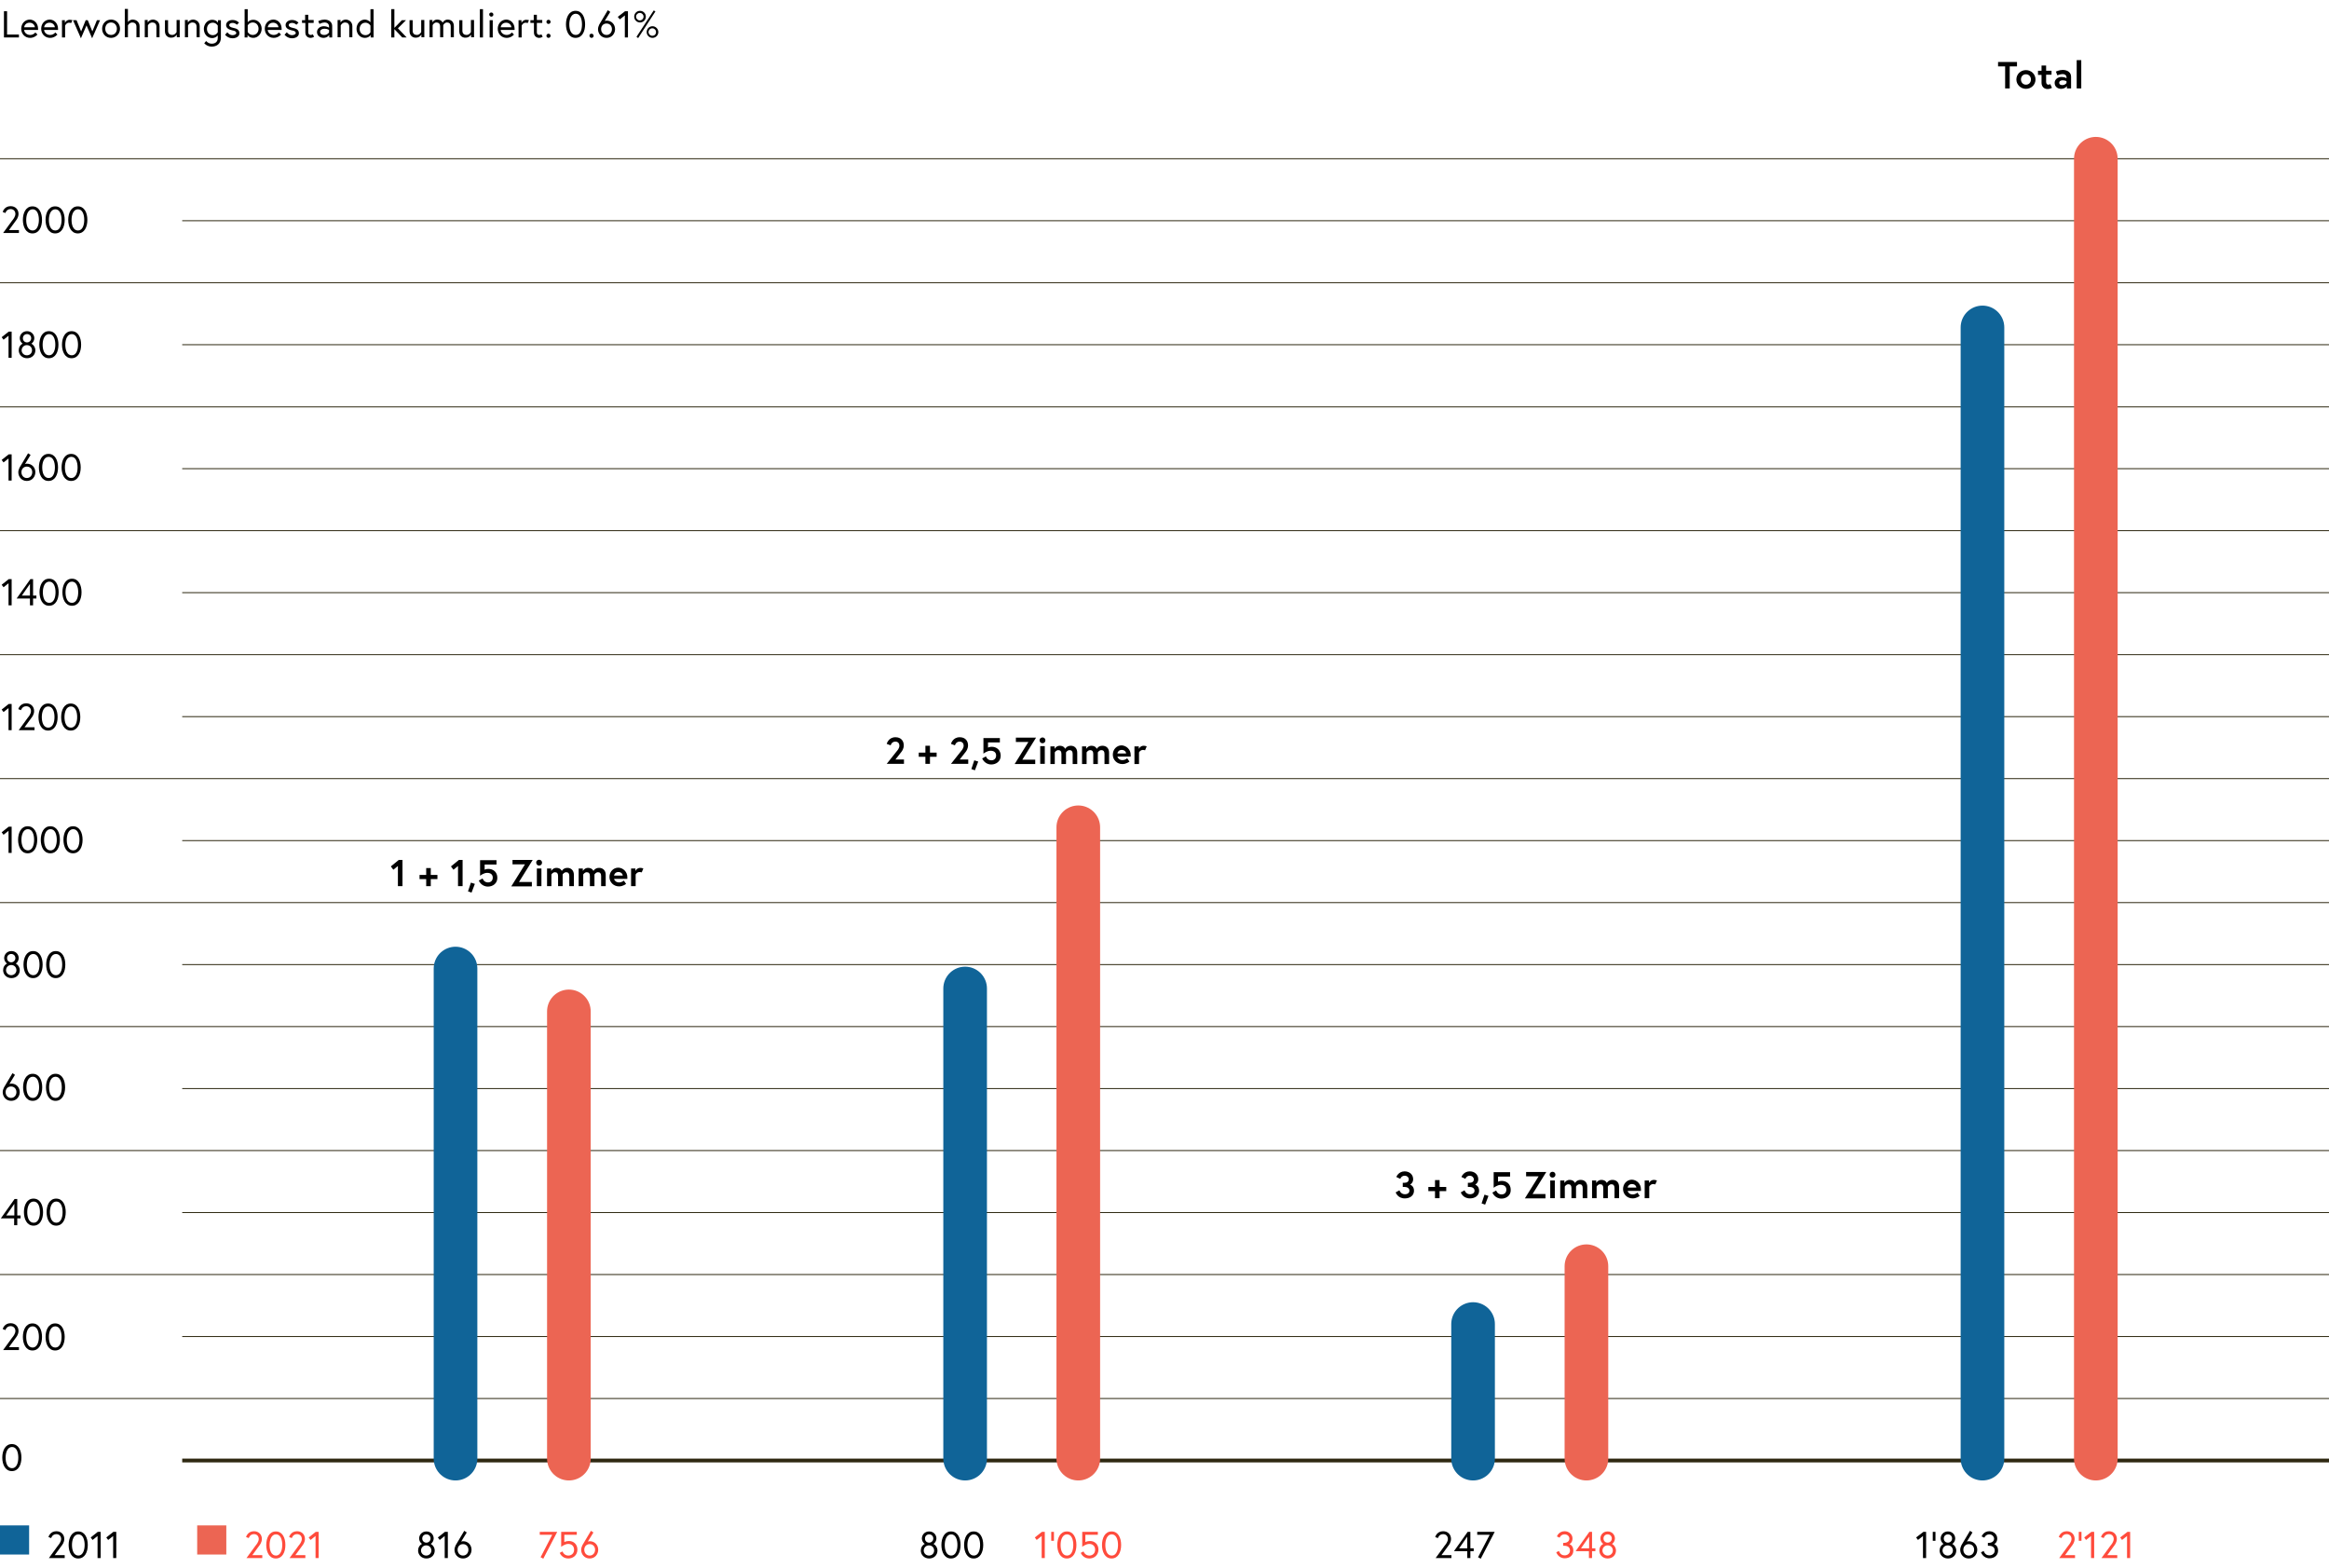 <?xml version="1.0" encoding="utf-8"?>
<!-- Generator: Adobe Illustrator 26.2.1, SVG Export Plug-In . SVG Version: 6.00 Build 0)  -->
<svg version="1.1" id="Wohnstruktur" xmlns="http://www.w3.org/2000/svg" xmlns:xlink="http://www.w3.org/1999/xlink" x="0px"
	 y="0px" viewBox="0 0 1119.7 754" style="enable-background:new 0 0 1119.7 754;" xml:space="preserve">
<style type="text/css">
	.st0{fill:#106498;}
	.st1{fill:#EC6553;}
	.st2{fill:none;stroke:#2F2912;stroke-width:0.456;}
	.st3{fill:none;stroke:#2F2912;stroke-width:1.828;}
	.st4{fill:none;stroke:#106498;stroke-width:20.982;stroke-linecap:round;}
	.st5{fill:none;stroke:#EC6553;stroke-width:20.982;stroke-linecap:round;}
	.st6{enable-background:new    ;}
	.st7{fill:#FF4B3C;}
</style>
<g id="Wohnstruktur_00000085947563847694004870000012203034675156534158_" transform="translate(-320 -722.895)">
	<rect id="Rechteck_29127" x="320" y="1456.2" class="st0" width="14" height="14"/>
	<rect id="Rechteck_29128" x="414.8" y="1456.2" class="st1" width="14" height="14"/>
	<line id="Linie_1608" class="st2" x1="407.6" y1="829" x2="1439.7" y2="829"/>
	<line id="Linie_1609" class="st2" x1="320" y1="858.8" x2="1439.7" y2="858.8"/>
	
		<line id="Linie_1608_00000072275956721271079550000017080112317762783642_" class="st2" x1="320" y1="799.2" x2="1439.7" y2="799.2"/>
	<line id="Linie_1610" class="st2" x1="407.6" y1="888.6" x2="1439.7" y2="888.6"/>
	<line id="Linie_1611" class="st2" x1="320" y1="918.5" x2="1439.7" y2="918.5"/>
	<line id="Linie_1612" class="st2" x1="407.6" y1="948.2" x2="1439.7" y2="948.2"/>
	<line id="Linie_1613" class="st2" x1="320" y1="978" x2="1439.7" y2="978"/>
	<line id="Linie_1614" class="st2" x1="407.6" y1="1007.8" x2="1439.7" y2="1007.8"/>
	<line id="Linie_1615" class="st2" x1="320" y1="1037.6" x2="1439.7" y2="1037.6"/>
	<line id="Linie_1616" class="st2" x1="407.6" y1="1067.4" x2="1439.7" y2="1067.4"/>
	<line id="Linie_1617" class="st2" x1="320" y1="1097.2" x2="1439.7" y2="1097.2"/>
	<line id="Linie_1618" class="st2" x1="407.6" y1="1127" x2="1439.7" y2="1127"/>
	<line id="Linie_1619" class="st2" x1="320" y1="1156.8" x2="1439.7" y2="1156.8"/>
	<line id="Linie_1620" class="st2" x1="407.6" y1="1186.6" x2="1439.7" y2="1186.6"/>
	<line id="Linie_1621" class="st2" x1="320" y1="1216.4" x2="1439.7" y2="1216.4"/>
	<line id="Linie_1622" class="st2" x1="407.6" y1="1246.2" x2="1439.7" y2="1246.2"/>
	<line id="Linie_1623" class="st2" x1="320" y1="1276" x2="1439.7" y2="1276"/>
	<line id="Linie_1624" class="st2" x1="407.6" y1="1305.8" x2="1439.7" y2="1305.8"/>
	<line id="Linie_1625" class="st2" x1="320" y1="1335.6" x2="1439.7" y2="1335.6"/>
	<line id="Linie_1626" class="st2" x1="407.6" y1="1365.4" x2="1439.7" y2="1365.4"/>
	<line id="Linie_1627" class="st2" x1="320" y1="1395.2" x2="1439.7" y2="1395.2"/>
	<line id="Linie_1628" class="st3" x1="407.6" y1="1425" x2="1439.7" y2="1425"/>
	<line id="Linie_1629" class="st4" x1="539" y1="1188.5" x2="539" y2="1424.1"/>
	<line id="Linie_1630" class="st4" x1="784" y1="1198.1" x2="784" y2="1424.1"/>
	<line id="Linie_1631" class="st4" x1="1028.2" y1="1359.4" x2="1028.2" y2="1424.1"/>
	<line id="Linie_1632" class="st4" x1="1273.1" y1="880.3" x2="1273.1" y2="1424.1"/>
	<line id="Linie_1633" class="st5" x1="593.5" y1="1209.1" x2="593.5" y2="1424.1"/>
	<line id="Linie_1634" class="st5" x1="838.4" y1="1120.6" x2="838.4" y2="1424.1"/>
	<line id="Linie_1635" class="st5" x1="1082.7" y1="1331.6" x2="1082.7" y2="1424.1"/>
	<line id="Linie_1636" class="st5" x1="1327.6" y1="799.2" x2="1327.6" y2="1424.1"/>
	<g id="Bestehende_Siedlung">
		<g class="st6">
			<path d="M321.9,728.3h1.5v11.2h5.7v1.4h-7.2V728.3z"/>
			<path d="M338.3,736.8c0,0.2,0,0.3,0,0.5h-6.7c0.1,1.3,1.3,2.4,2.9,2.4c1.6,0,2.5-1.2,2.5-1.2l1,1c0,0-1.3,1.6-3.5,1.6
				c-2.5,0-4.3-1.9-4.3-4.4c0-2.4,1.7-4.4,4.2-4.4C336.5,732.4,338.3,734.1,338.3,736.8z M336.8,736c-0.1-0.9-0.9-2.2-2.6-2.2
				c-1.8,0-2.5,1.4-2.6,2.2H336.8z"/>
			<path d="M347.9,736.8c0,0.2,0,0.3,0,0.5h-6.7c0.1,1.3,1.3,2.4,2.9,2.4c1.6,0,2.5-1.2,2.5-1.2l1,1c0,0-1.3,1.6-3.5,1.6
				c-2.5,0-4.3-1.9-4.3-4.4c0-2.4,1.7-4.4,4.2-4.4C346.1,732.4,347.9,734.1,347.9,736.8z M346.4,736c-0.1-0.9-0.9-2.2-2.6-2.2
				c-1.8,0-2.5,1.4-2.6,2.2H346.4z"/>
			<path d="M354.8,732.6l-0.6,1.4c0,0-0.3-0.2-1-0.2c-1.3,0-1.9,1.4-1.9,1.4v5.7h-1.5v-8.3h1.4v1.3c0,0,0.7-1.5,2.3-1.5
				C354.3,732.4,354.8,732.6,354.8,732.6z"/>
			<path d="M356.8,732.6l2.2,5.4l2.2-5.4h1l2.2,5.4l2.2-5.4h1.5l-3.8,8.7l-2.7-6.2l-2.7,6.2l-3.8-8.7H356.8z"/>
			<path d="M377.7,736.7c0,2.4-1.8,4.4-4.3,4.4s-4.3-1.9-4.3-4.4c0-2.4,1.8-4.4,4.3-4.4S377.7,734.3,377.7,736.7z M376.2,736.7
				c0-1.6-1.1-3-2.8-3c-1.7,0-2.8,1.3-2.8,3s1.1,3,2.8,3C375.1,739.7,376.2,738.4,376.2,736.7z"/>
			<path d="M387.1,735.5v5.3h-1.5v-5.1c0-1.4-0.9-2-2-2c-1.4,0-2.1,1.4-2.1,1.4v5.7H380v-13.6h1.5v6.3c0.3-0.4,1-1.2,2.4-1.2
				C385.6,732.4,387.1,733.5,387.1,735.5z"/>
			<path d="M396.7,735.5v5.3h-1.5v-5.1c0-1.4-0.9-2-2-2c-1.4,0-2.1,1.4-2.1,1.4v5.7h-1.5v-8.3h1.4v1.2c0,0,0.8-1.4,2.6-1.4
				C395.2,732.4,396.7,733.5,396.7,735.5z"/>
			<path d="M399.3,737.9v-5.3h1.5v5.1c0,1.4,0.9,2,2,2c1.4,0,2.1-1.4,2.1-1.4v-5.8h1.5v8.3H405v-1.3c0,0-0.8,1.5-2.6,1.5
				C400.8,741.1,399.3,740,399.3,737.9z"/>
			<path d="M416,735.5v5.3h-1.5v-5.1c0-1.4-0.9-2-2-2c-1.4,0-2.1,1.4-2.1,1.4v5.7h-1.5v-8.3h1.4v1.2c0,0,0.8-1.4,2.6-1.4
				C414.5,732.4,416,733.5,416,735.5z"/>
			<path d="M424.7,739.9c-0.3,0.4-1.2,1.3-2.7,1.3c-2.3,0-4-1.9-4-4.4c0-2.4,1.8-4.4,4-4.4c2,0,2.8,1.4,2.8,1.4v-1.2h1.4v8.4
				c0,2.9-2,4.3-4.4,4.3c-2.3,0-3.6-1.6-3.6-1.6l0.9-1.1c0,0,1,1.3,2.7,1.3c1.8,0,2.9-1,2.9-2.8V739.9z M424.7,735.2
				c0,0-0.8-1.4-2.4-1.4c-1.7,0-2.8,1.3-2.8,3s1.1,3,2.8,3c1.7,0,2.4-1.4,2.4-1.4V735.2z"/>
			<path d="M429.3,738.4c0,0,0.9,1.4,2.5,1.4c0.8,0,1.8-0.4,1.8-1c0-0.7-0.6-1.1-1.9-1.3c-1.8-0.4-3-1.1-3-2.6
				c0-1.2,1.2-2.4,3.1-2.4c2,0,3.1,1.3,3.1,1.3l-1,1c0,0-0.8-0.9-2.1-0.9c-1.1,0-1.6,0.5-1.6,1.1c0,0.6,0.6,1,2,1.3
				c1.6,0.3,2.9,0.9,2.9,2.6c0,1.6-1.7,2.4-3.3,2.4c-2.3,0-3.6-1.7-3.6-1.7L429.3,738.4z"/>
			<path d="M445.8,736.7c0,2.4-1.8,4.4-4,4.4c-2,0-2.8-1.4-2.8-1.4v1.2h-1.4v-13.6h1.5v6.3c0,0,0.8-1.2,2.7-1.2
				C444,732.4,445.8,734.3,445.8,736.7z M439.1,738.3c0,0,0.8,1.4,2.4,1.4c1.7,0,2.8-1.3,2.8-3s-1.1-3-2.8-3s-2.4,1.4-2.4,1.4V738.3
				z"/>
			<path d="M455.4,736.8c0,0.2,0,0.3,0,0.5h-6.7c0.1,1.3,1.3,2.4,2.9,2.4c1.6,0,2.5-1.2,2.5-1.2l1,1c0,0-1.3,1.6-3.5,1.6
				c-2.5,0-4.3-1.9-4.3-4.4c0-2.4,1.7-4.4,4.2-4.4C453.7,732.4,455.4,734.1,455.4,736.8z M453.9,736c-0.1-0.9-0.9-2.2-2.6-2.2
				c-1.8,0-2.5,1.4-2.6,2.2H453.9z"/>
			<path d="M457.9,738.4c0,0,0.9,1.4,2.5,1.4c0.8,0,1.8-0.4,1.8-1c0-0.7-0.6-1.1-1.9-1.3c-1.8-0.4-3-1.1-3-2.6
				c0-1.2,1.2-2.4,3.1-2.4c2,0,3.1,1.3,3.1,1.3l-1,1c0,0-0.8-0.9-2.1-0.9c-1.1,0-1.6,0.5-1.6,1.1c0,0.6,0.6,1,2,1.3
				c1.6,0.3,2.9,0.9,2.9,2.6c0,1.6-1.7,2.4-3.3,2.4c-2.3,0-3.6-1.7-3.6-1.7L457.9,738.4z"/>
			<path d="M465.1,732.6h1.6V730h1.5v2.5h2.6v1.4h-2.6v4.5c0,0.8,0.4,1.3,1.2,1.3c0.5,0,1-0.3,1-0.3l0.6,1.2
				c-0.7,0.4-1.2,0.5-1.7,0.5c-1.2,0-2.5-0.8-2.5-2.6v-4.6h-1.6V732.6z"/>
			<path d="M479.7,735.4v5.5h-1.4v-1.2c0,0-0.9,1.4-2.8,1.4c-1.5,0-3.1-1-3.1-2.8c0-1.6,1.4-2.8,3.3-2.8c1.5,0,2.5,0.7,2.5,0.7v-0.5
				c0-1.7-1.4-2-2.1-2c-1.3,0-2.5,0.7-2.5,0.7l-0.6-1.3c0,0,1.3-0.8,3.1-0.8C478.6,732.4,479.7,733.9,479.7,735.4z M478.2,738.5
				v-1.2c0,0-0.8-0.6-2.2-0.6c-1.3,0-2.1,0.6-2.1,1.5c0,1.1,1,1.5,1.9,1.5C477.3,739.8,478.2,738.5,478.2,738.5z"/>
			<path d="M489.4,735.5v5.3h-1.5v-5.1c0-1.4-0.9-2-2-2c-1.4,0-2.1,1.4-2.1,1.4v5.7h-1.5v-8.3h1.4v1.2c0,0,0.8-1.4,2.6-1.4
				C487.9,732.4,489.4,733.5,489.4,735.5z"/>
			<path d="M498.1,733.6v-6.3h1.5v13.6h-1.4v-1.2c0,0-0.8,1.4-2.8,1.4c-2.3,0-4-1.9-4-4.4c0-2.4,1.8-4.4,4-4.4
				C497.2,732.4,498.1,733.6,498.1,733.6z M498.1,735.2c0,0-0.8-1.4-2.4-1.4c-1.7,0-2.8,1.3-2.8,3s1.1,3,2.8,3
				c1.7,0,2.4-1.4,2.4-1.4V735.2z"/>
			<path d="M509.6,736.9v4h-1.5v-13.6h1.5v9l3.6-3.7h2l-3.9,3.9l4.2,4.4h-2.1L509.6,736.9z"/>
			<path d="M516.9,737.9v-5.3h1.5v5.1c0,1.4,0.9,2,2,2c1.4,0,2.1-1.4,2.1-1.4v-5.8h1.5v8.3h-1.4v-1.3c0,0-0.8,1.5-2.6,1.5
				C518.4,741.1,516.9,740,516.9,737.9z"/>
			<path d="M538.2,735.5v5.3h-1.5v-5.1c0-1.4-0.7-2-1.8-2c-1.2,0-1.8,1.3-1.8,1.3v5.8h-1.5v-5.1c0-1.4-0.7-2-1.8-2
				c-1.2,0-1.8,1.3-1.8,1.3v5.8h-1.5v-8.3h1.4v1.2c0,0,0.6-1.4,2.3-1.4c2.1,0,2.6,1.5,2.6,1.5s0.7-1.5,2.5-1.5
				C537.1,732.4,538.2,733.5,538.2,735.5z"/>
			<path d="M540.8,737.9v-5.3h1.5v5.1c0,1.4,0.9,2,2,2c1.4,0,2.1-1.4,2.1-1.4v-5.8h1.5v8.3h-1.4v-1.3c0,0-0.8,1.5-2.6,1.5
				C542.2,741.1,540.8,740,540.8,737.9z"/>
			<path d="M550.7,727.3h1.5v13.6h-1.5V727.3z"/>
			<path d="M556.2,728.9c0.6,0,1,0.5,1,1c0,0.6-0.5,1-1,1s-1-0.5-1-1C555.1,729.4,555.6,728.9,556.2,728.9z M555.4,732.6h1.5v8.3
				h-1.5V732.6z"/>
			<path d="M567.4,736.8c0,0.2,0,0.3,0,0.5h-6.7c0.1,1.3,1.3,2.4,2.9,2.4c1.6,0,2.5-1.2,2.5-1.2l1,1c0,0-1.3,1.6-3.5,1.6
				c-2.5,0-4.3-1.9-4.3-4.4c0-2.4,1.7-4.4,4.2-4.4C565.6,732.4,567.4,734.1,567.4,736.8z M565.9,736c-0.1-0.9-0.9-2.2-2.6-2.2
				c-1.8,0-2.5,1.4-2.6,2.2H565.9z"/>
			<path d="M574.3,732.6l-0.6,1.4c0,0-0.3-0.2-1-0.2c-1.3,0-1.9,1.4-1.9,1.4v5.7h-1.5v-8.3h1.4v1.3c0,0,0.7-1.5,2.3-1.5
				C573.8,732.4,574.3,732.6,574.3,732.6z"/>
			<path d="M575,732.6h1.6V730h1.5v2.5h2.6v1.4h-2.6v4.5c0,0.8,0.4,1.3,1.2,1.3c0.5,0,1-0.3,1-0.3l0.6,1.2c-0.7,0.4-1.2,0.5-1.7,0.5
				c-1.2,0-2.5-0.8-2.5-2.6v-4.6H575V732.6z"/>
			<path d="M583.7,732.4c0.6,0,1,0.5,1,1c0,0.6-0.5,1-1,1c-0.6,0-1-0.5-1-1C582.7,732.8,583.2,732.4,583.7,732.4z M583.7,739.1
				c0.6,0,1,0.5,1,1c0,0.6-0.5,1-1,1c-0.6,0-1-0.5-1-1C582.7,739.5,583.2,739.1,583.7,739.1z"/>
			<path d="M601.3,734.6c0,3.4-1.4,6.5-4.6,6.5s-4.6-3.2-4.6-6.5s1.4-6.5,4.6-6.5S601.3,731.2,601.3,734.6z M599.8,734.6
				c0-2.5-0.8-5.1-3-5.1s-3.1,2.6-3.1,5.1s0.8,5.1,3.1,5.1S599.8,737.1,599.8,734.6z"/>
			<path d="M604.4,739.1c0.6,0,1,0.5,1,1c0,0.6-0.5,1-1,1c-0.6,0-1-0.5-1-1C603.3,739.5,603.8,739.1,604.4,739.1z"/>
			<path d="M610.7,733c0,0,0.4-0.2,0.9-0.2c2.6,0,4.1,2,4.1,4.1c0,2.1-1.5,4.2-4.1,4.2c-2.6,0-4.1-2.1-4.1-4.2
				c0-0.7,0.3-1.6,0.6-2.2c0.3-0.5,4.1-6.9,4.1-6.9l1.2,0.8L610.7,733z M609,736.9c0,1.5,1,2.8,2.6,2.8c1.6,0,2.6-1.3,2.6-2.8
				s-1-2.7-2.6-2.7C610,734.2,609,735.4,609,736.9z"/>
			<path d="M620.5,728.3h1.4v12.6h-1.5v-10.6l-2.4,1.9L617,731L620.5,728.3z"/>
			<path d="M630.5,730.9c0,1.6-1.3,2.8-2.8,2.8s-2.8-1.2-2.8-2.8s1.3-2.8,2.8-2.8S630.5,729.3,630.5,730.9z M629.4,730.9
				c0-1-0.8-1.8-1.8-1.8c-1,0-1.8,0.8-1.8,1.8s0.8,1.8,1.8,1.8C628.6,732.7,629.4,731.9,629.4,730.9z M634.3,727.9l0.8,0.5
				l-8.3,12.8l-0.8-0.6L634.3,727.9z M636.5,738.3c0,1.6-1.3,2.8-2.8,2.8s-2.8-1.2-2.8-2.8c0-1.6,1.3-2.8,2.8-2.8
				S636.5,736.8,636.5,738.3z M635.4,738.3c0-1-0.8-1.8-1.8-1.8c-1,0-1.8,0.8-1.8,1.8c0,1,0.8,1.8,1.8,1.8
				C634.7,740.1,635.4,739.3,635.4,738.3z"/>
		</g>
	</g>
	<g id="Bestehende_Siedlung-2">
		<g class="st6">
			<path d="M325.8,829c0.5-0.6,1.6-1.9,1.6-3.3c0-1.2-0.8-2.3-2.3-2.3c-2,0-2.5,1.9-2.5,1.9l-1.3-0.5c0,0,0.7-2.8,3.8-2.8
				c2.3,0,3.8,1.6,3.8,3.7c0,1.7-1,2.9-1.3,3.3l-3.3,4.5h4.8v1.4h-7.6L325.8,829z"/>
			<path d="M340.2,828.6c0,3.4-1.4,6.5-4.6,6.5s-4.6-3.2-4.6-6.5s1.4-6.5,4.6-6.5S340.2,825.2,340.2,828.6z M338.7,828.6
				c0-2.5-0.8-5.1-3-5.1c-2.2,0-3.1,2.6-3.1,5.1s0.8,5.1,3.1,5.1C337.8,833.7,338.7,831.1,338.7,828.6z"/>
			<path d="M351.1,828.6c0,3.4-1.4,6.5-4.6,6.5s-4.6-3.2-4.6-6.5s1.4-6.5,4.6-6.5S351.1,825.2,351.1,828.6z M349.6,828.6
				c0-2.5-0.8-5.1-3-5.1c-2.2,0-3.1,2.6-3.1,5.1s0.8,5.1,3.1,5.1C348.8,833.7,349.6,831.1,349.6,828.6z"/>
			<path d="M362,828.6c0,3.4-1.4,6.5-4.6,6.5s-4.6-3.2-4.6-6.5s1.4-6.5,4.6-6.5S362,825.2,362,828.6z M360.5,828.6
				c0-2.5-0.8-5.1-3-5.1c-2.2,0-3.1,2.6-3.1,5.1s0.8,5.1,3.1,5.1C359.7,833.7,360.5,831.1,360.5,828.6z"/>
		</g>
	</g>
	<g id="Bestehende_Siedlung-3">
		<g class="st6">
			<path d="M324.2,882.3h1.4v12.6h-1.5v-10.6l-2.4,1.9l-0.9-1.2L324.2,882.3z"/>
			<path d="M336.5,885.5c0,1-0.6,2.1-1.4,2.6c1.1,0.6,1.9,1.8,1.9,3.2c0,2.1-1.6,3.8-4,3.8c-2.4,0-4-1.8-4-3.8
				c0-1.4,0.7-2.6,1.9-3.2c-0.8-0.5-1.4-1.6-1.4-2.6c0-1.7,1.3-3.4,3.5-3.4C335.2,882.1,336.5,883.8,336.5,885.5z M335.4,891.3
				c0-1.3-0.9-2.5-2.5-2.5c-1.5,0-2.5,1.2-2.5,2.5c0,1.2,1,2.4,2.5,2.4C334.5,893.7,335.4,892.5,335.4,891.3z M335,885.5
				c0-1.2-0.9-2-2-2c-1.1,0-2,0.8-2,2c0,1.2,0.9,2,2,2C334.1,887.5,335,886.6,335,885.5z"/>
			<path d="M348.1,888.6c0,3.4-1.4,6.5-4.6,6.5s-4.6-3.2-4.6-6.5s1.4-6.5,4.6-6.5S348.1,885.2,348.1,888.6z M346.6,888.6
				c0-2.5-0.8-5.1-3-5.1c-2.2,0-3.1,2.6-3.1,5.1s0.8,5.1,3.1,5.1C345.7,893.7,346.6,891.1,346.6,888.6z"/>
			<path d="M359,888.6c0,3.4-1.4,6.5-4.6,6.5s-4.6-3.2-4.6-6.5s1.4-6.5,4.6-6.5S359,885.2,359,888.6z M357.5,888.6
				c0-2.5-0.8-5.1-3-5.1c-2.2,0-3.1,2.6-3.1,5.1s0.8,5.1,3.1,5.1C356.7,893.7,357.5,891.1,357.5,888.6z"/>
		</g>
	</g>
	<g id="Bestehende_Siedlung-4">
		<g class="st6">
			<path d="M324.2,941.3h1.4v12.6h-1.5v-10.6l-2.4,1.9l-0.9-1.2L324.2,941.3z"/>
			<path d="M332,946c0,0,0.4-0.2,0.9-0.2c2.6,0,4.1,2,4.1,4.1c0,2.1-1.5,4.2-4.1,4.2s-4.1-2.1-4.1-4.2c0-0.7,0.3-1.6,0.6-2.2
				c0.3-0.5,4.1-6.9,4.1-6.9l1.2,0.8L332,946z M330.3,949.9c0,1.5,1,2.8,2.6,2.8s2.6-1.3,2.6-2.8s-1-2.7-2.6-2.7
				S330.3,948.4,330.3,949.9z"/>
			<path d="M347.9,947.6c0,3.4-1.4,6.5-4.6,6.5s-4.6-3.2-4.6-6.5s1.4-6.5,4.6-6.5S347.9,944.2,347.9,947.6z M346.4,947.6
				c0-2.5-0.8-5.1-3-5.1c-2.2,0-3.1,2.6-3.1,5.1s0.8,5.1,3.1,5.1C345.6,952.7,346.4,950.1,346.4,947.6z"/>
			<path d="M358.8,947.6c0,3.4-1.4,6.5-4.6,6.5s-4.6-3.2-4.6-6.5s1.4-6.5,4.6-6.5S358.8,944.2,358.8,947.6z M357.3,947.6
				c0-2.5-0.8-5.1-3-5.1c-2.2,0-3.1,2.6-3.1,5.1s0.8,5.1,3.1,5.1C356.5,952.7,357.3,950.1,357.3,947.6z"/>
		</g>
	</g>
	<g id="Bestehende_Siedlung-5">
		<g class="st6">
			<path d="M324.2,1001.3h1.4v12.6h-1.5v-10.6l-2.4,1.9l-0.9-1.2L324.2,1001.3z"/>
			<path d="M334.6,1001.3h1.3v7.9h1.6v1.4h-1.6v3.3h-1.5v-3.3H328L334.6,1001.3z M334.4,1009.2v-5.6l-3.9,5.6H334.4z"/>
			<path d="M348.2,1007.6c0,3.4-1.4,6.5-4.6,6.5s-4.6-3.2-4.6-6.5s1.4-6.5,4.6-6.5S348.2,1004.2,348.2,1007.6z M346.7,1007.6
				c0-2.5-0.8-5.1-3-5.1c-2.2,0-3.1,2.6-3.1,5.1s0.8,5.1,3.1,5.1C345.9,1012.7,346.7,1010.1,346.7,1007.6z"/>
			<path d="M359.2,1007.6c0,3.4-1.4,6.5-4.6,6.5s-4.6-3.2-4.6-6.5s1.4-6.5,4.6-6.5S359.2,1004.2,359.2,1007.6z M357.6,1007.6
				c0-2.5-0.8-5.1-3-5.1c-2.2,0-3.1,2.6-3.1,5.1s0.8,5.1,3.1,5.1C356.8,1012.7,357.6,1010.1,357.6,1007.6z"/>
		</g>
	</g>
	<g id="Bestehende_Siedlung-6">
		<g class="st6">
			<path d="M324.2,1061.3h1.4v12.6h-1.5v-10.6l-2.4,1.9l-0.9-1.2L324.2,1061.3z"/>
			<path d="M333.3,1068c0.5-0.6,1.6-1.9,1.6-3.3c0-1.2-0.8-2.3-2.3-2.3c-2,0-2.5,1.9-2.5,1.9l-1.3-0.5c0,0,0.7-2.8,3.8-2.8
				c2.3,0,3.8,1.6,3.8,3.7c0,1.7-1,2.9-1.3,3.3l-3.3,4.5h4.8v1.4h-7.6L333.3,1068z"/>
			<path d="M347.7,1067.6c0,3.4-1.4,6.5-4.6,6.5s-4.6-3.2-4.6-6.5s1.4-6.5,4.6-6.5S347.7,1064.2,347.7,1067.6z M346.2,1067.6
				c0-2.5-0.8-5.1-3-5.1c-2.2,0-3.1,2.6-3.1,5.1s0.8,5.1,3.1,5.1C345.4,1072.7,346.2,1070.1,346.2,1067.6z"/>
			<path d="M358.6,1067.6c0,3.4-1.4,6.5-4.6,6.5s-4.6-3.2-4.6-6.5s1.4-6.5,4.6-6.5S358.6,1064.2,358.6,1067.6z M357.1,1067.6
				c0-2.5-0.8-5.1-3-5.1c-2.2,0-3.1,2.6-3.1,5.1s0.8,5.1,3.1,5.1C356.3,1072.7,357.1,1070.1,357.1,1067.6z"/>
		</g>
	</g>
	<g id="Bestehende_Siedlung-7">
		<g class="st6">
			<path d="M324.2,1120.3h1.4v12.6h-1.5v-10.6l-2.4,1.9l-0.9-1.2L324.2,1120.3z"/>
			<path d="M337.9,1126.6c0,3.4-1.4,6.5-4.6,6.5s-4.6-3.2-4.6-6.5s1.4-6.5,4.6-6.5S337.9,1123.2,337.9,1126.6z M336.4,1126.6
				c0-2.5-0.8-5.1-3-5.1c-2.2,0-3.1,2.6-3.1,5.1s0.8,5.1,3.1,5.1C335.6,1131.7,336.4,1129.1,336.4,1126.6z"/>
			<path d="M348.8,1126.6c0,3.4-1.4,6.5-4.6,6.5s-4.6-3.2-4.6-6.5s1.4-6.5,4.6-6.5S348.8,1123.2,348.8,1126.6z M347.3,1126.6
				c0-2.5-0.8-5.1-3-5.1c-2.2,0-3.1,2.6-3.1,5.1s0.8,5.1,3.1,5.1C346.5,1131.7,347.3,1129.1,347.3,1126.6z"/>
			<path d="M359.7,1126.6c0,3.4-1.4,6.5-4.6,6.5s-4.6-3.2-4.6-6.5s1.4-6.5,4.6-6.5S359.7,1123.2,359.7,1126.6z M358.2,1126.6
				c0-2.5-0.8-5.1-3-5.1c-2.2,0-3.1,2.6-3.1,5.1s0.8,5.1,3.1,5.1C357.4,1131.7,358.2,1129.1,358.2,1126.6z"/>
		</g>
	</g>
	<g id="Bestehende_Siedlung-8">
		<g class="st6">
			<path d="M329,1183.5c0,1-0.6,2.1-1.4,2.6c1.1,0.6,1.9,1.8,1.9,3.2c0,2.1-1.6,3.8-4,3.8c-2.4,0-4-1.8-4-3.8c0-1.4,0.7-2.6,1.9-3.2
				c-0.8-0.5-1.4-1.6-1.4-2.6c0-1.7,1.3-3.4,3.5-3.4C327.7,1180.1,329,1181.8,329,1183.5z M327.9,1189.3c0-1.3-0.9-2.5-2.5-2.5
				c-1.5,0-2.5,1.2-2.5,2.5c0,1.2,1,2.4,2.5,2.4C326.9,1191.7,327.9,1190.5,327.9,1189.3z M327.4,1183.5c0-1.2-0.9-2-2-2
				c-1.1,0-2,0.8-2,2c0,1.2,0.9,2,2,2C326.5,1185.5,327.4,1184.6,327.4,1183.5z"/>
			<path d="M340.5,1186.6c0,3.4-1.4,6.5-4.6,6.5s-4.6-3.2-4.6-6.5s1.4-6.5,4.6-6.5S340.5,1183.2,340.5,1186.6z M339,1186.6
				c0-2.5-0.8-5.1-3-5.1c-2.2,0-3.1,2.6-3.1,5.1s0.8,5.1,3.1,5.1C338.2,1191.7,339,1189.1,339,1186.6z"/>
			<path d="M351.4,1186.6c0,3.4-1.4,6.5-4.6,6.5s-4.6-3.2-4.6-6.5s1.4-6.5,4.6-6.5S351.4,1183.2,351.4,1186.6z M349.9,1186.6
				c0-2.5-0.8-5.1-3-5.1c-2.2,0-3.1,2.6-3.1,5.1s0.8,5.1,3.1,5.1C349.1,1191.7,349.9,1189.1,349.9,1186.6z"/>
		</g>
	</g>
	<g id="Bestehende_Siedlung-9">
		<g class="st6">
			<path d="M324.5,1244c0,0,0.4-0.2,0.9-0.2c2.6,0,4.1,2,4.1,4.1c0,2.1-1.5,4.2-4.1,4.2s-4.1-2.1-4.1-4.2c0-0.7,0.3-1.6,0.6-2.2
				c0.3-0.5,4.1-6.9,4.1-6.9l1.2,0.8L324.5,1244z M322.7,1247.9c0,1.5,1,2.8,2.6,2.8s2.6-1.3,2.6-2.8s-1-2.7-2.6-2.7
				S322.7,1246.4,322.7,1247.9z"/>
			<path d="M340.3,1245.6c0,3.4-1.4,6.5-4.6,6.5s-4.6-3.2-4.6-6.5s1.4-6.5,4.6-6.5S340.3,1242.2,340.3,1245.6z M338.8,1245.6
				c0-2.5-0.8-5.1-3-5.1c-2.2,0-3.1,2.6-3.1,5.1s0.8,5.1,3.1,5.1C338,1250.7,338.8,1248.1,338.8,1245.6z"/>
			<path d="M351.3,1245.6c0,3.4-1.4,6.5-4.6,6.5s-4.6-3.2-4.6-6.5s1.4-6.5,4.6-6.5S351.3,1242.2,351.3,1245.6z M349.7,1245.6
				c0-2.5-0.8-5.1-3-5.1c-2.2,0-3.1,2.6-3.1,5.1s0.8,5.1,3.1,5.1C348.9,1250.7,349.7,1248.1,349.7,1245.6z"/>
		</g>
	</g>
	<g id="Bestehende_Siedlung-10">
		<g class="st6">
			<path d="M327,1299.3h1.3v7.9h1.6v1.4h-1.6v3.3h-1.5v-3.3h-6.4L327,1299.3z M326.9,1307.2v-5.6l-3.9,5.6H326.9z"/>
			<path d="M340.7,1305.6c0,3.4-1.4,6.5-4.6,6.5s-4.6-3.2-4.6-6.5s1.4-6.5,4.6-6.5S340.7,1302.2,340.7,1305.6z M339.2,1305.6
				c0-2.5-0.8-5.1-3-5.1c-2.2,0-3.1,2.6-3.1,5.1s0.8,5.1,3.1,5.1C338.4,1310.7,339.2,1308.1,339.2,1305.6z"/>
			<path d="M351.6,1305.6c0,3.4-1.4,6.5-4.6,6.5s-4.6-3.2-4.6-6.5s1.4-6.5,4.6-6.5S351.6,1302.2,351.6,1305.6z M350.1,1305.6
				c0-2.5-0.8-5.1-3-5.1c-2.2,0-3.1,2.6-3.1,5.1s0.8,5.1,3.1,5.1C349.3,1310.7,350.1,1308.1,350.1,1305.6z"/>
		</g>
	</g>
	<g id="Bestehende_Siedlung-11">
		<g class="st6">
			<path d="M325.8,1366c0.5-0.6,1.6-1.9,1.6-3.3c0-1.2-0.8-2.3-2.3-2.3c-2,0-2.5,1.9-2.5,1.9l-1.3-0.5c0,0,0.7-2.8,3.8-2.8
				c2.3,0,3.8,1.6,3.8,3.7c0,1.7-1,2.9-1.3,3.3l-3.3,4.5h4.8v1.4h-7.6L325.8,1366z"/>
			<path d="M340.2,1365.6c0,3.4-1.4,6.5-4.6,6.5s-4.6-3.2-4.6-6.5s1.4-6.5,4.6-6.5S340.2,1362.2,340.2,1365.6z M338.7,1365.6
				c0-2.5-0.8-5.1-3-5.1c-2.2,0-3.1,2.6-3.1,5.1s0.8,5.1,3.1,5.1C337.8,1370.7,338.7,1368.1,338.7,1365.6z"/>
			<path d="M351.1,1365.6c0,3.4-1.4,6.5-4.6,6.5s-4.6-3.2-4.6-6.5s1.4-6.5,4.6-6.5S351.1,1362.2,351.1,1365.6z M349.6,1365.6
				c0-2.5-0.8-5.1-3-5.1c-2.2,0-3.1,2.6-3.1,5.1s0.8,5.1,3.1,5.1C348.8,1370.7,349.6,1368.1,349.6,1365.6z"/>
		</g>
	</g>
	<g id="Bestehende_Siedlung-12">
		<g class="st6">
			<path d="M330.3,1423.6c0,3.4-1.4,6.5-4.6,6.5s-4.6-3.2-4.6-6.5s1.4-6.5,4.6-6.5S330.3,1420.2,330.3,1423.6z M328.8,1423.6
				c0-2.5-0.8-5.1-3-5.1c-2.2,0-3.1,2.6-3.1,5.1s0.8,5.1,3.1,5.1C328,1428.7,328.8,1426.1,328.8,1423.6z"/>
		</g>
	</g>
	<g id="Bestehende_Siedlung-13">
		<g class="st6">
			<path d="M1284.1,754.8h-3.5v-2.1h9.1v2.1h-3.5v10.6h-2.2V754.8z"/>
			<path d="M1298.6,761.1c0,2.5-2,4.5-4.6,4.5c-2.5,0-4.6-2-4.6-4.5c0-2.5,2-4.5,4.6-4.5C1296.6,756.6,1298.6,758.6,1298.6,761.1z
				 M1296.4,761.1c0-1.3-0.9-2.5-2.4-2.5c-1.5,0-2.4,1.1-2.4,2.5c0,1.3,0.9,2.5,2.4,2.5C1295.5,763.6,1296.4,762.5,1296.4,761.1z"/>
			<path d="M1299.8,756.9h1.7v-2.5h2.2v2.5h2.6v1.9h-2.6v3.4c0,1,0.5,1.4,1.1,1.4c0.5,0,0.9-0.3,0.9-0.3l0.8,1.8
				c0,0-0.8,0.6-2.1,0.6c-1.7,0-2.9-1.2-2.9-3v-3.8h-1.7V756.9z"/>
			<path d="M1315.7,759.8v5.6h-2v-1.1c0,0-0.9,1.3-2.8,1.3c-1.6,0-3.1-1-3.1-2.9c0-1.6,1.5-2.8,3.3-2.8c1.6,0,2.4,0.6,2.4,0.6V760
				c0-1.1-1.1-1.5-1.8-1.5c-1.2,0-2.6,0.6-2.6,0.6l-0.7-1.8c0,0,1.6-0.8,3.4-0.8C1314.3,756.6,1315.7,757.9,1315.7,759.8z
				 M1313.5,762.8v-0.9c0,0-0.8-0.4-1.9-0.4c-0.7,0-1.6,0.3-1.6,1.2c0,0.9,0.9,1.1,1.5,1.1C1312.9,763.8,1313.5,762.8,1313.5,762.8z
				"/>
			<path d="M1318.4,751.8h2.2v13.6h-2.2V751.8z"/>
		</g>
	</g>
	<g id="Bestehende_Siedlung-14">
		<g class="st6">
			<path d="M995.3,1288.1c-1.6,0-2.1,1.5-2.1,1.5l-1.9-0.9c0,0,1-2.7,4-2.7c2.3,0,4.1,1.5,4.1,3.8c0,1.8-1.5,2.6-1.5,2.6
				s1.9,0.5,1.9,2.9c0,2.3-1.9,3.7-4.4,3.7c-3.5,0-4.4-2.9-4.4-2.9l1.8-1c0,0,0.6,1.9,2.6,1.9c1.4,0,2.2-0.7,2.2-1.7
				c0-1.3-1.2-1.8-2.3-1.8h-0.9v-2h0.7c1.3,0,2.2-0.5,2.2-1.8C997.2,1288.8,996.5,1288.1,995.3,1288.1z"/>
			<path d="M1015.3,1295.5h-3.2v3.4h-2.2v-3.4h-3.2v-2h3.2v-3.3h2.2v3.3h3.2V1295.5z"/>
			<path d="M1026.6,1288.1c-1.6,0-2.1,1.5-2.1,1.5l-1.9-0.9c0,0,1-2.7,4-2.7c2.3,0,4.1,1.5,4.1,3.8c0,1.8-1.5,2.6-1.5,2.6
				s1.9,0.5,1.9,2.9c0,2.3-1.9,3.7-4.4,3.7c-3.5,0-4.4-2.9-4.4-2.9l1.8-1c0,0,0.6,1.9,2.6,1.9c1.4,0,2.2-0.7,2.2-1.7
				c0-1.3-1.2-1.8-2.3-1.8h-0.9v-2h0.7c1.3,0,2.2-0.5,2.2-1.8C1028.4,1288.8,1027.7,1288.1,1026.6,1288.1z"/>
			<path d="M1035.6,1297.8l-1.6,4.2l-1.7-0.6l1.4-4.2L1035.6,1297.8z"/>
			<path d="M1041.9,1299.1c-3.3,0-4.4-2.9-4.4-2.9l1.8-1c0,0,0.6,1.9,2.6,1.9c1.5,0,2.3-1,2.3-2.3c0-1.3-0.8-2.3-2.7-2.3
				c-1.7,0-3.4,1.4-3.4,1.4v-7.5h7.9v2.1h-5.8v2.5c0,0,0.7-0.4,1.8-0.4c2.2,0,4.3,1.4,4.3,4.3
				C1046.4,1297.7,1044,1299.1,1041.9,1299.1z"/>
			<path d="M1063.4,1286.3l-6.6,10.6h6.2v2.1h-9.9l6.6-10.6h-6v-2.1H1063.4z"/>
			<path d="M1066.4,1286.2c0.8,0,1.4,0.6,1.4,1.4c0,0.8-0.6,1.4-1.4,1.4c-0.8,0-1.4-0.6-1.4-1.4
				C1065,1286.8,1065.6,1286.2,1066.4,1286.2z M1065.3,1290.4h2.2v8.5h-2.2V1290.4z"/>
			<path d="M1083.1,1293.4v5.5h-2.2v-4.9c0-1.2-0.5-1.8-1.5-1.8c-1.1,0-1.7,1.1-1.7,1.1v5.6h-2.2v-4.9c0-1.2-0.5-1.8-1.5-1.8
				c-1.1,0-1.7,1.1-1.7,1.1v5.6h-2.2v-8.5h2v1.2c0,0,0.8-1.5,2.5-1.5c2.1,0,2.6,1.5,2.6,1.5s0.7-1.5,2.7-1.5
				C1081.9,1290.1,1083.1,1291.4,1083.1,1293.4z"/>
			<path d="M1098.4,1293.4v5.5h-2.2v-4.9c0-1.2-0.5-1.8-1.5-1.8c-1.1,0-1.7,1.1-1.7,1.1v5.6h-2.2v-4.9c0-1.2-0.5-1.8-1.5-1.8
				c-1.1,0-1.7,1.1-1.7,1.1v5.6h-2.2v-8.5h2v1.2c0,0,0.8-1.5,2.5-1.5c2.1,0,2.6,1.5,2.6,1.5s0.7-1.5,2.7-1.5
				C1097.2,1290.1,1098.4,1291.4,1098.4,1293.4z"/>
			<path d="M1108.9,1294.6c0,0.2,0,0.5,0,0.8h-6.4c0.2,0.8,1,1.7,2.4,1.7c1.5,0,2.3-0.9,2.3-0.9l1.1,1.6c0,0-1.4,1.2-3.4,1.2
				c-2.6,0-4.6-2-4.6-4.5c0-2.5,1.8-4.5,4.3-4.5C1106.9,1290.1,1108.9,1292,1108.9,1294.6z M1106.7,1293.8c0-0.7-0.7-1.7-2.1-1.7
				c-1.4,0-2,1-2.1,1.7H1106.7z"/>
			<path d="M1116.6,1290.4l-0.8,1.9c0,0-0.4-0.2-1-0.2c-1.3,0-1.9,1.2-1.9,1.2v5.6h-2.2v-8.5h2.1v1.2c0,0,0.7-1.5,2.3-1.5
				C1115.8,1290.1,1116.6,1290.4,1116.6,1290.4z"/>
		</g>
	</g>
	<g id="Bestehende_Siedlung-15">
		<g class="st6">
			<path d="M750.9,1084.3c0.5-0.6,1.5-1.6,1.5-3c0-1-0.7-1.9-1.9-1.9c-1.9,0-2.3,1.8-2.3,1.8l-1.9-0.7c0,0,0.8-3.2,4.2-3.2
				c2.7,0,4,1.8,4,3.9c0,1.6-0.8,2.7-1.1,3.1l-2.9,3.7h4.1v2.1h-8.3L750.9,1084.3z"/>
			<path d="M770.3,1086.7h-3.2v3.4h-2.2v-3.4h-3.2v-2h3.2v-3.3h2.2v3.3h3.2V1086.7z"/>
			<path d="M781.8,1084.3c0.5-0.6,1.5-1.6,1.5-3c0-1-0.7-1.9-1.9-1.9c-1.9,0-2.3,1.8-2.3,1.8l-1.9-0.7c0,0,0.8-3.2,4.2-3.2
				c2.7,0,4,1.8,4,3.9c0,1.6-0.8,2.7-1.1,3.1l-2.9,3.7h4.1v2.1h-8.3L781.8,1084.3z"/>
			<path d="M790.3,1089l-1.6,4.2l-1.7-0.6l1.4-4.2L790.3,1089z"/>
			<path d="M796.6,1090.4c-3.3,0-4.4-2.9-4.4-2.9l1.8-1c0,0,0.6,1.9,2.6,1.9c1.5,0,2.3-1,2.3-2.3c0-1.3-0.8-2.3-2.7-2.3
				c-1.7,0-3.4,1.4-3.4,1.4v-7.5h7.9v2.1H795v2.5c0,0,0.7-0.4,1.8-0.4c2.2,0,4.3,1.4,4.3,4.3C801.1,1089,798.8,1090.4,796.6,1090.4z
				"/>
			<path d="M818.1,1077.5l-6.6,10.6h6.2v2.1h-9.9l6.6-10.6h-6v-2.1H818.1z"/>
			<path d="M821.2,1077.4c0.8,0,1.4,0.6,1.4,1.4c0,0.8-0.6,1.4-1.4,1.4s-1.4-0.6-1.4-1.4C819.7,1078.1,820.4,1077.4,821.2,1077.4z
				 M820.1,1081.6h2.2v8.5h-2.2V1081.6z"/>
			<path d="M837.9,1084.7v5.5h-2.2v-4.9c0-1.2-0.5-1.8-1.5-1.8c-1.1,0-1.7,1.1-1.7,1.1v5.6h-2.2v-4.9c0-1.2-0.5-1.8-1.5-1.8
				c-1.1,0-1.7,1.1-1.7,1.1v5.6H825v-8.5h2v1.2c0,0,0.8-1.5,2.5-1.5c2.1,0,2.6,1.5,2.6,1.5s0.7-1.5,2.7-1.5
				C836.6,1081.4,837.9,1082.6,837.9,1084.7z"/>
			<path d="M853.2,1084.7v5.5H851v-4.9c0-1.2-0.5-1.8-1.5-1.8c-1.1,0-1.7,1.1-1.7,1.1v5.6h-2.2v-4.9c0-1.2-0.5-1.8-1.5-1.8
				c-1.1,0-1.7,1.1-1.7,1.1v5.6h-2.2v-8.5h2v1.2c0,0,0.8-1.5,2.5-1.5c2.1,0,2.6,1.5,2.6,1.5s0.7-1.5,2.7-1.5
				C851.9,1081.4,853.2,1082.6,853.2,1084.7z"/>
			<path d="M863.6,1085.8c0,0.2,0,0.5,0,0.8h-6.4c0.2,0.8,1,1.7,2.4,1.7c1.5,0,2.3-0.9,2.3-0.9l1.1,1.6c0,0-1.4,1.2-3.4,1.2
				c-2.6,0-4.6-2-4.6-4.5c0-2.5,1.8-4.5,4.3-4.5C861.6,1081.4,863.6,1083.2,863.6,1085.8z M861.4,1085.1c0-0.7-0.7-1.7-2.1-1.7
				c-1.4,0-2,1-2.1,1.7H861.4z"/>
			<path d="M871.3,1081.7l-0.8,1.9c0,0-0.4-0.2-1-0.2c-1.3,0-1.9,1.2-1.9,1.2v5.6h-2.2v-8.5h2.1v1.2c0,0,0.7-1.5,2.3-1.5
				C870.6,1081.4,871.3,1081.7,871.3,1081.7z"/>
		</g>
	</g>
	<g id="Bestehende_Siedlung-16">
		<g class="st6">
			<path d="M511.7,1136.3h1.8v12.6h-2.2v-9.7l-2.2,1.8l-1.2-1.6L511.7,1136.3z"/>
			<path d="M530.3,1145.5h-3.2v3.4h-2.2v-3.4h-3.2v-2h3.2v-3.3h2.2v3.3h3.2V1145.5z"/>
			<path d="M540.6,1136.3h1.8v12.6h-2.2v-9.7l-2.2,1.8l-1.2-1.6L540.6,1136.3z"/>
			<path d="M548.3,1147.8l-1.6,4.2l-1.7-0.6l1.4-4.2L548.3,1147.8z"/>
			<path d="M554.6,1149.1c-3.3,0-4.4-2.9-4.4-2.9l1.8-1c0,0,0.6,1.9,2.6,1.9c1.5,0,2.3-1,2.3-2.3c0-1.3-0.8-2.3-2.7-2.3
				c-1.7,0-3.4,1.4-3.4,1.4v-7.5h7.9v2.1H553v2.5c0,0,0.7-0.4,1.8-0.4c2.2,0,4.3,1.4,4.3,4.3
				C559.1,1147.7,556.8,1149.1,554.6,1149.1z"/>
			<path d="M576.1,1136.3l-6.6,10.6h6.2v2.1h-9.9l6.6-10.6h-6v-2.1H576.1z"/>
			<path d="M579.2,1136.2c0.8,0,1.4,0.6,1.4,1.4c0,0.8-0.6,1.4-1.4,1.4c-0.8,0-1.4-0.6-1.4-1.4
				C577.7,1136.8,578.4,1136.2,579.2,1136.2z M578.1,1140.4h2.2v8.5h-2.2V1140.4z"/>
			<path d="M595.9,1143.4v5.5h-2.2v-4.9c0-1.2-0.5-1.8-1.5-1.8c-1.1,0-1.7,1.1-1.7,1.1v5.6h-2.2v-4.9c0-1.2-0.5-1.8-1.5-1.8
				c-1.1,0-1.7,1.1-1.7,1.1v5.6H583v-8.5h2v1.2c0,0,0.8-1.5,2.5-1.5c2.1,0,2.6,1.5,2.6,1.5s0.7-1.5,2.7-1.5
				C594.6,1140.1,595.9,1141.4,595.9,1143.4z"/>
			<path d="M611.2,1143.4v5.5H609v-4.9c0-1.2-0.5-1.8-1.5-1.8c-1.1,0-1.7,1.1-1.7,1.1v5.6h-2.2v-4.9c0-1.2-0.5-1.8-1.5-1.8
				c-1.1,0-1.7,1.1-1.7,1.1v5.6h-2.2v-8.5h2v1.2c0,0,0.8-1.5,2.5-1.5c2.1,0,2.6,1.5,2.6,1.5s0.7-1.5,2.7-1.5
				C609.9,1140.1,611.2,1141.4,611.2,1143.4z"/>
			<path d="M621.6,1144.6c0,0.2,0,0.5,0,0.8h-6.4c0.2,0.8,1,1.7,2.4,1.7c1.5,0,2.3-0.9,2.3-0.9l1.1,1.6c0,0-1.4,1.2-3.4,1.2
				c-2.6,0-4.6-2-4.6-4.5c0-2.5,1.8-4.5,4.3-4.5C619.6,1140.1,621.6,1142,621.6,1144.6z M619.4,1143.8c0-0.7-0.7-1.7-2.1-1.7
				c-1.4,0-2,1-2.1,1.7H619.4z"/>
			<path d="M629.3,1140.4l-0.8,1.9c0,0-0.4-0.2-1-0.2c-1.3,0-1.9,1.2-1.9,1.2v5.6h-2.2v-8.5h2.1v1.2c0,0,0.7-1.5,2.3-1.5
				C628.6,1140.1,629.3,1140.4,629.3,1140.4z"/>
		</g>
	</g>
	<g id="Bestehende_Siedlung-17">
		<g class="st6">
			<path d="M347.8,1466c0.5-0.6,1.6-1.9,1.6-3.3c0-1.2-0.8-2.3-2.3-2.3c-2,0-2.5,1.9-2.5,1.9l-1.3-0.5c0,0,0.7-2.8,3.8-2.8
				c2.3,0,3.8,1.6,3.8,3.7c0,1.7-1,2.9-1.3,3.3l-3.3,4.5h4.8v1.4h-7.6L347.8,1466z"/>
			<path d="M362.2,1465.6c0,3.4-1.4,6.5-4.6,6.5s-4.6-3.2-4.6-6.5s1.4-6.5,4.6-6.5S362.2,1462.2,362.2,1465.6z M360.7,1465.6
				c0-2.5-0.8-5.1-3-5.1c-2.2,0-3.1,2.6-3.1,5.1s0.8,5.1,3.1,5.1C359.8,1470.7,360.7,1468.1,360.7,1465.6z"/>
			<path d="M367,1459.3h1.4v12.6h-1.5v-10.6l-2.4,1.9l-0.9-1.2L367,1459.3z"/>
			<path d="M374.5,1459.3h1.4v12.6h-1.5v-10.6l-2.4,1.9l-0.9-1.2L374.5,1459.3z"/>
		</g>
	</g>
	<g id="Bestehende_Siedlung-18">
		<g class="st6">
			<path class="st7" d="M442.8,1466c0.5-0.6,1.6-1.9,1.6-3.3c0-1.2-0.8-2.3-2.3-2.3c-2,0-2.5,1.9-2.5,1.9l-1.3-0.5
				c0,0,0.7-2.8,3.8-2.8c2.3,0,3.8,1.6,3.8,3.7c0,1.7-1,2.9-1.3,3.3l-3.3,4.5h4.8v1.4h-7.6L442.8,1466z"/>
			<path class="st7" d="M457.2,1465.6c0,3.4-1.4,6.5-4.6,6.5s-4.6-3.2-4.6-6.5s1.4-6.5,4.6-6.5S457.2,1462.2,457.2,1465.6z
				 M455.7,1465.6c0-2.5-0.8-5.1-3-5.1c-2.2,0-3.1,2.6-3.1,5.1s0.8,5.1,3.1,5.1C454.8,1470.7,455.7,1468.1,455.7,1465.6z"/>
			<path class="st7" d="M463.5,1466c0.5-0.6,1.6-1.9,1.6-3.3c0-1.2-0.8-2.3-2.3-2.3c-2,0-2.5,1.9-2.5,1.9l-1.3-0.5
				c0,0,0.7-2.8,3.8-2.8c2.3,0,3.8,1.6,3.8,3.7c0,1.7-1,2.9-1.3,3.3l-3.3,4.5h4.8v1.4h-7.6L463.5,1466z"/>
			<path class="st7" d="M471.8,1459.3h1.4v12.6h-1.5v-10.6l-2.4,1.9l-0.9-1.2L471.8,1459.3z"/>
		</g>
	</g>
	<g id="Bestehende_Siedlung-19">
		<g class="st6">
			<path d="M528.5,1462.5c0,1-0.6,2.1-1.4,2.6c1.1,0.6,1.9,1.8,1.9,3.2c0,2.1-1.6,3.8-4,3.8c-2.4,0-4-1.8-4-3.8
				c0-1.4,0.7-2.6,1.9-3.2c-0.8-0.5-1.4-1.6-1.4-2.6c0-1.7,1.3-3.4,3.5-3.4C527.2,1459.1,528.5,1460.8,528.5,1462.5z M527.4,1468.3
				c0-1.3-0.9-2.5-2.5-2.5c-1.5,0-2.5,1.2-2.5,2.5c0,1.2,1,2.4,2.5,2.4C526.4,1470.7,527.4,1469.5,527.4,1468.3z M527,1462.5
				c0-1.2-0.9-2-2-2c-1.1,0-2,0.8-2,2c0,1.2,0.9,2,2,2C526.1,1464.5,527,1463.6,527,1462.5z"/>
			<path d="M533.9,1459.3h1.4v12.6h-1.5v-10.6l-2.4,1.9l-0.9-1.2L533.9,1459.3z"/>
			<path d="M541.7,1464c0,0,0.4-0.2,0.9-0.2c2.6,0,4.1,2,4.1,4.1c0,2.1-1.5,4.2-4.1,4.2c-2.6,0-4.1-2.1-4.1-4.2
				c0-0.7,0.3-1.6,0.6-2.2c0.3-0.5,4.1-6.9,4.1-6.9l1.2,0.8L541.7,1464z M540,1467.9c0,1.5,1,2.8,2.6,2.8s2.6-1.3,2.6-2.8
				s-1-2.7-2.6-2.7S540,1466.4,540,1467.9z"/>
		</g>
	</g>
	<g id="Bestehende_Siedlung-20">
		<g class="st6">
			<path class="st7" d="M579.5,1459.3h8.4l-6.7,12.9l-1.3-0.7l5.6-10.8h-6V1459.3z"/>
			<path class="st7" d="M593.2,1472.1c-3.1,0-4.1-2.7-4.1-2.7l1.3-0.7c0,0,0.7,2,2.8,2c1.5,0,2.8-1,2.8-2.8c0-1.9-1.3-2.8-2.8-2.8
				c-1.7,0-3.4,1.4-3.4,1.4v-7.2h7.5v1.4h-6v3.5c0,0,0.9-0.5,2.3-0.5c2,0,4,1.4,4,4.2C597.5,1470.7,595.4,1472.1,593.2,1472.1z"/>
			<path class="st7" d="M602.6,1464c0,0,0.4-0.2,0.9-0.2c2.6,0,4.1,2,4.1,4.1c0,2.1-1.5,4.2-4.1,4.2c-2.6,0-4.1-2.1-4.1-4.2
				c0-0.7,0.3-1.6,0.6-2.2c0.3-0.5,4.1-6.9,4.1-6.9l1.2,0.8L602.6,1464z M600.9,1467.9c0,1.5,1,2.8,2.6,2.8c1.6,0,2.6-1.3,2.6-2.8
				s-1-2.7-2.6-2.7C601.9,1465.2,600.9,1466.4,600.9,1467.9z"/>
		</g>
	</g>
	<g id="Bestehende_Siedlung-21">
		<g class="st6">
			<path d="M770.2,1462.5c0,1-0.6,2.1-1.4,2.6c1.1,0.6,1.9,1.8,1.9,3.2c0,2.1-1.6,3.8-4,3.8c-2.4,0-4-1.8-4-3.8
				c0-1.4,0.7-2.6,1.9-3.2c-0.8-0.5-1.4-1.6-1.4-2.6c0-1.7,1.3-3.4,3.5-3.4C768.9,1459.1,770.2,1460.8,770.2,1462.5z M769.1,1468.3
				c0-1.3-0.9-2.5-2.5-2.5c-1.5,0-2.5,1.2-2.5,2.5c0,1.2,1,2.4,2.5,2.4C768.2,1470.7,769.1,1469.5,769.1,1468.3z M768.7,1462.5
				c0-1.2-0.9-2-2-2c-1.1,0-2,0.8-2,2c0,1.2,0.9,2,2,2C767.8,1464.5,768.7,1463.6,768.7,1462.5z"/>
			<path d="M781.8,1465.6c0,3.4-1.4,6.5-4.6,6.5s-4.6-3.2-4.6-6.5s1.4-6.5,4.6-6.5S781.8,1462.2,781.8,1465.6z M780.3,1465.6
				c0-2.5-0.8-5.1-3-5.1c-2.2,0-3.1,2.6-3.1,5.1s0.8,5.1,3.1,5.1C779.5,1470.7,780.3,1468.1,780.3,1465.6z"/>
			<path d="M792.7,1465.6c0,3.4-1.4,6.5-4.6,6.5s-4.6-3.2-4.6-6.5s1.4-6.5,4.6-6.5S792.7,1462.2,792.7,1465.6z M791.2,1465.6
				c0-2.5-0.8-5.1-3-5.1c-2.2,0-3.1,2.6-3.1,5.1s0.8,5.1,3.1,5.1C790.4,1470.7,791.2,1468.1,791.2,1465.6z"/>
		</g>
	</g>
	<g id="Bestehende_Siedlung-22">
		<g class="st6">
			<path class="st7" d="M820.9,1459.3h1.4v12.6h-1.5v-10.6l-2.4,1.9l-0.9-1.2L820.9,1459.3z"/>
			<path class="st7" d="M825.4,1459.3h1.3v4.3h-1.3V1459.3z"/>
			<path class="st7" d="M837.5,1465.6c0,3.4-1.4,6.5-4.6,6.5s-4.6-3.2-4.6-6.5s1.4-6.5,4.6-6.5S837.5,1462.2,837.5,1465.6z
				 M836,1465.6c0-2.5-0.8-5.1-3-5.1c-2.2,0-3.1,2.6-3.1,5.1s0.8,5.1,3.1,5.1C835.2,1470.7,836,1468.1,836,1465.6z"/>
			<path class="st7" d="M843.7,1472.1c-3.1,0-4.1-2.7-4.1-2.7l1.3-0.7c0,0,0.7,2,2.8,2c1.5,0,2.8-1,2.8-2.8c0-1.9-1.3-2.8-2.8-2.8
				c-1.7,0-3.4,1.4-3.4,1.4v-7.2h7.5v1.4h-6v3.5c0,0,0.9-0.5,2.3-0.5c2,0,4,1.4,4,4.2C848,1470.7,845.9,1472.1,843.7,1472.1z"/>
			<path class="st7" d="M859,1465.6c0,3.4-1.4,6.5-4.6,6.5s-4.6-3.2-4.6-6.5s1.4-6.5,4.6-6.5S859,1462.2,859,1465.6z M857.5,1465.6
				c0-2.5-0.8-5.1-3-5.1c-2.2,0-3.1,2.6-3.1,5.1s0.8,5.1,3.1,5.1C856.7,1470.7,857.5,1468.1,857.5,1465.6z"/>
		</g>
	</g>
	<g id="Bestehende_Siedlung-23">
		<g class="st6">
			<path d="M1014.5,1466c0.5-0.6,1.6-1.9,1.6-3.3c0-1.2-0.8-2.3-2.3-2.3c-2,0-2.5,1.9-2.5,1.9l-1.3-0.5c0,0,0.7-2.8,3.8-2.8
				c2.3,0,3.8,1.6,3.8,3.7c0,1.7-1,2.9-1.3,3.3l-3.3,4.5h4.8v1.4h-7.6L1014.5,1466z"/>
			<path d="M1025.6,1459.3h1.3v7.9h1.6v1.4h-1.6v3.3h-1.5v-3.3h-6.4L1025.6,1459.3z M1025.4,1467.2v-5.6l-3.9,5.6H1025.4z"/>
			<path d="M1030.2,1459.3h8.4l-6.7,12.9l-1.3-0.7l5.6-10.8h-6V1459.3z"/>
		</g>
	</g>
	<g id="Bestehende_Siedlung-24">
		<g class="st6">
			<path class="st7" d="M1072.2,1460.5c-1.8,0-2.4,1.6-2.4,1.6l-1.3-0.6c0,0,0.9-2.5,3.7-2.5c2.1,0,3.8,1.5,3.8,3.5
				c0,2.1-1.5,2.7-1.5,2.7s1.9,0.5,1.9,3.1c0,2.3-1.8,3.7-4.1,3.7c-3.2,0-4.1-2.9-4.1-2.9l1.3-0.6c0,0,0.5,2.1,2.7,2.1
				c1.6,0,2.6-1.1,2.6-2.3c0-1.4-0.9-2.3-2.7-2.3h-0.6v-1.4h0.4c1.4,0,2.6-0.7,2.6-2.1C1074.5,1461.5,1073.6,1460.5,1072.2,1460.5z"
				/>
			<path class="st7" d="M1084.1,1459.3h1.3v7.9h1.6v1.4h-1.6v3.3h-1.5v-3.3h-6.4L1084.1,1459.3z M1084,1467.2v-5.6l-3.9,5.6H1084z"
				/>
			<path class="st7" d="M1096.4,1462.5c0,1-0.6,2.1-1.4,2.6c1.1,0.6,1.9,1.8,1.9,3.2c0,2.1-1.6,3.8-4,3.8c-2.4,0-4-1.8-4-3.8
				c0-1.4,0.7-2.6,1.9-3.2c-0.8-0.5-1.4-1.6-1.4-2.6c0-1.7,1.3-3.4,3.5-3.4C1095.1,1459.1,1096.4,1460.8,1096.4,1462.5z
				 M1095.4,1468.3c0-1.3-0.9-2.5-2.5-2.5c-1.5,0-2.5,1.2-2.5,2.5c0,1.2,1,2.4,2.5,2.4C1094.4,1470.7,1095.4,1469.5,1095.4,1468.3z
				 M1094.9,1462.5c0-1.2-0.9-2-2-2c-1.1,0-2,0.8-2,2c0,1.2,0.9,2,2,2C1094,1464.5,1094.9,1463.6,1094.9,1462.5z"/>
		</g>
	</g>
	<g id="Bestehende_Siedlung-25">
		<g class="st6">
			<path d="M1244.7,1459.3h1.3v12.6h-1.5v-10.6l-2.4,1.9l-0.9-1.2L1244.7,1459.3z"/>
			<path d="M1249.2,1459.3h1.3v4.3h-1.3V1459.3z"/>
			<path d="M1260,1462.5c0,1-0.6,2.1-1.4,2.6c1.1,0.6,1.9,1.8,1.9,3.2c0,2.1-1.6,3.8-4,3.8s-4-1.8-4-3.8c0-1.4,0.7-2.6,1.9-3.2
				c-0.8-0.5-1.4-1.6-1.4-2.6c0-1.7,1.3-3.4,3.5-3.4S1260,1460.8,1260,1462.5z M1258.9,1468.3c0-1.3-0.9-2.5-2.5-2.5
				s-2.5,1.2-2.5,2.5c0,1.2,1,2.4,2.5,2.4S1258.9,1469.5,1258.9,1468.3z M1258.5,1462.5c0-1.2-0.9-2-2-2s-2,0.8-2,2c0,1.2,0.9,2,2,2
				S1258.5,1463.6,1258.5,1462.5z"/>
			<path d="M1265.6,1464c0,0,0.4-0.2,0.9-0.2c2.6,0,4.1,2,4.1,4.1c0,2.1-1.5,4.2-4.1,4.2c-2.6,0-4.1-2.1-4.1-4.2
				c0-0.7,0.3-1.6,0.6-2.2c0.3-0.5,4.1-6.9,4.1-6.9l1.2,0.8L1265.6,1464z M1263.9,1467.9c0,1.5,1,2.8,2.6,2.8c1.6,0,2.6-1.3,2.6-2.8
				s-1-2.7-2.6-2.7C1265,1465.2,1263.9,1466.4,1263.9,1467.9z"/>
			<path d="M1276.4,1460.5c-1.8,0-2.4,1.6-2.4,1.6l-1.3-0.6c0,0,0.9-2.5,3.7-2.5c2.1,0,3.8,1.5,3.8,3.5c0,2.1-1.5,2.7-1.5,2.7
				s1.9,0.5,1.9,3.1c0,2.3-1.8,3.7-4.1,3.7c-3.2,0-4.1-2.9-4.1-2.9l1.3-0.6c0,0,0.5,2.1,2.7,2.1c1.6,0,2.6-1.1,2.6-2.3
				c0-1.4-0.9-2.3-2.7-2.3h-0.6v-1.4h0.4c1.4,0,2.6-0.7,2.6-2.1C1278.6,1461.5,1277.7,1460.5,1276.4,1460.5z"/>
		</g>
	</g>
	<g id="Bestehende_Siedlung-26">
		<g class="st6">
			<path class="st7" d="M1314.3,1466c0.5-0.6,1.6-1.9,1.6-3.3c0-1.2-0.8-2.3-2.3-2.3c-2,0-2.5,1.9-2.5,1.9l-1.3-0.5
				c0,0,0.7-2.8,3.8-2.8c2.3,0,3.8,1.6,3.8,3.7c0,1.7-1,2.9-1.3,3.3l-3.3,4.5h4.8v1.4h-7.6L1314.3,1466z"/>
			<path class="st7" d="M1319.4,1459.3h1.3v4.3h-1.3V1459.3z"/>
			<path class="st7" d="M1325.5,1459.3h1.3v12.6h-1.5v-10.6l-2.4,1.9l-0.9-1.2L1325.5,1459.3z"/>
			<path class="st7" d="M1334.6,1466c0.5-0.6,1.6-1.9,1.6-3.3c0-1.2-0.8-2.3-2.3-2.3c-2,0-2.5,1.9-2.5,1.9l-1.3-0.5
				c0,0,0.7-2.8,3.8-2.8c2.3,0,3.8,1.6,3.8,3.7c0,1.7-1,2.9-1.3,3.3l-3.3,4.5h4.8v1.4h-7.6L1334.6,1466z"/>
			<path class="st7" d="M1342.8,1459.3h1.3v12.6h-1.5v-10.6l-2.4,1.9l-0.9-1.2L1342.8,1459.3z"/>
		</g>
	</g>
</g>
</svg>
